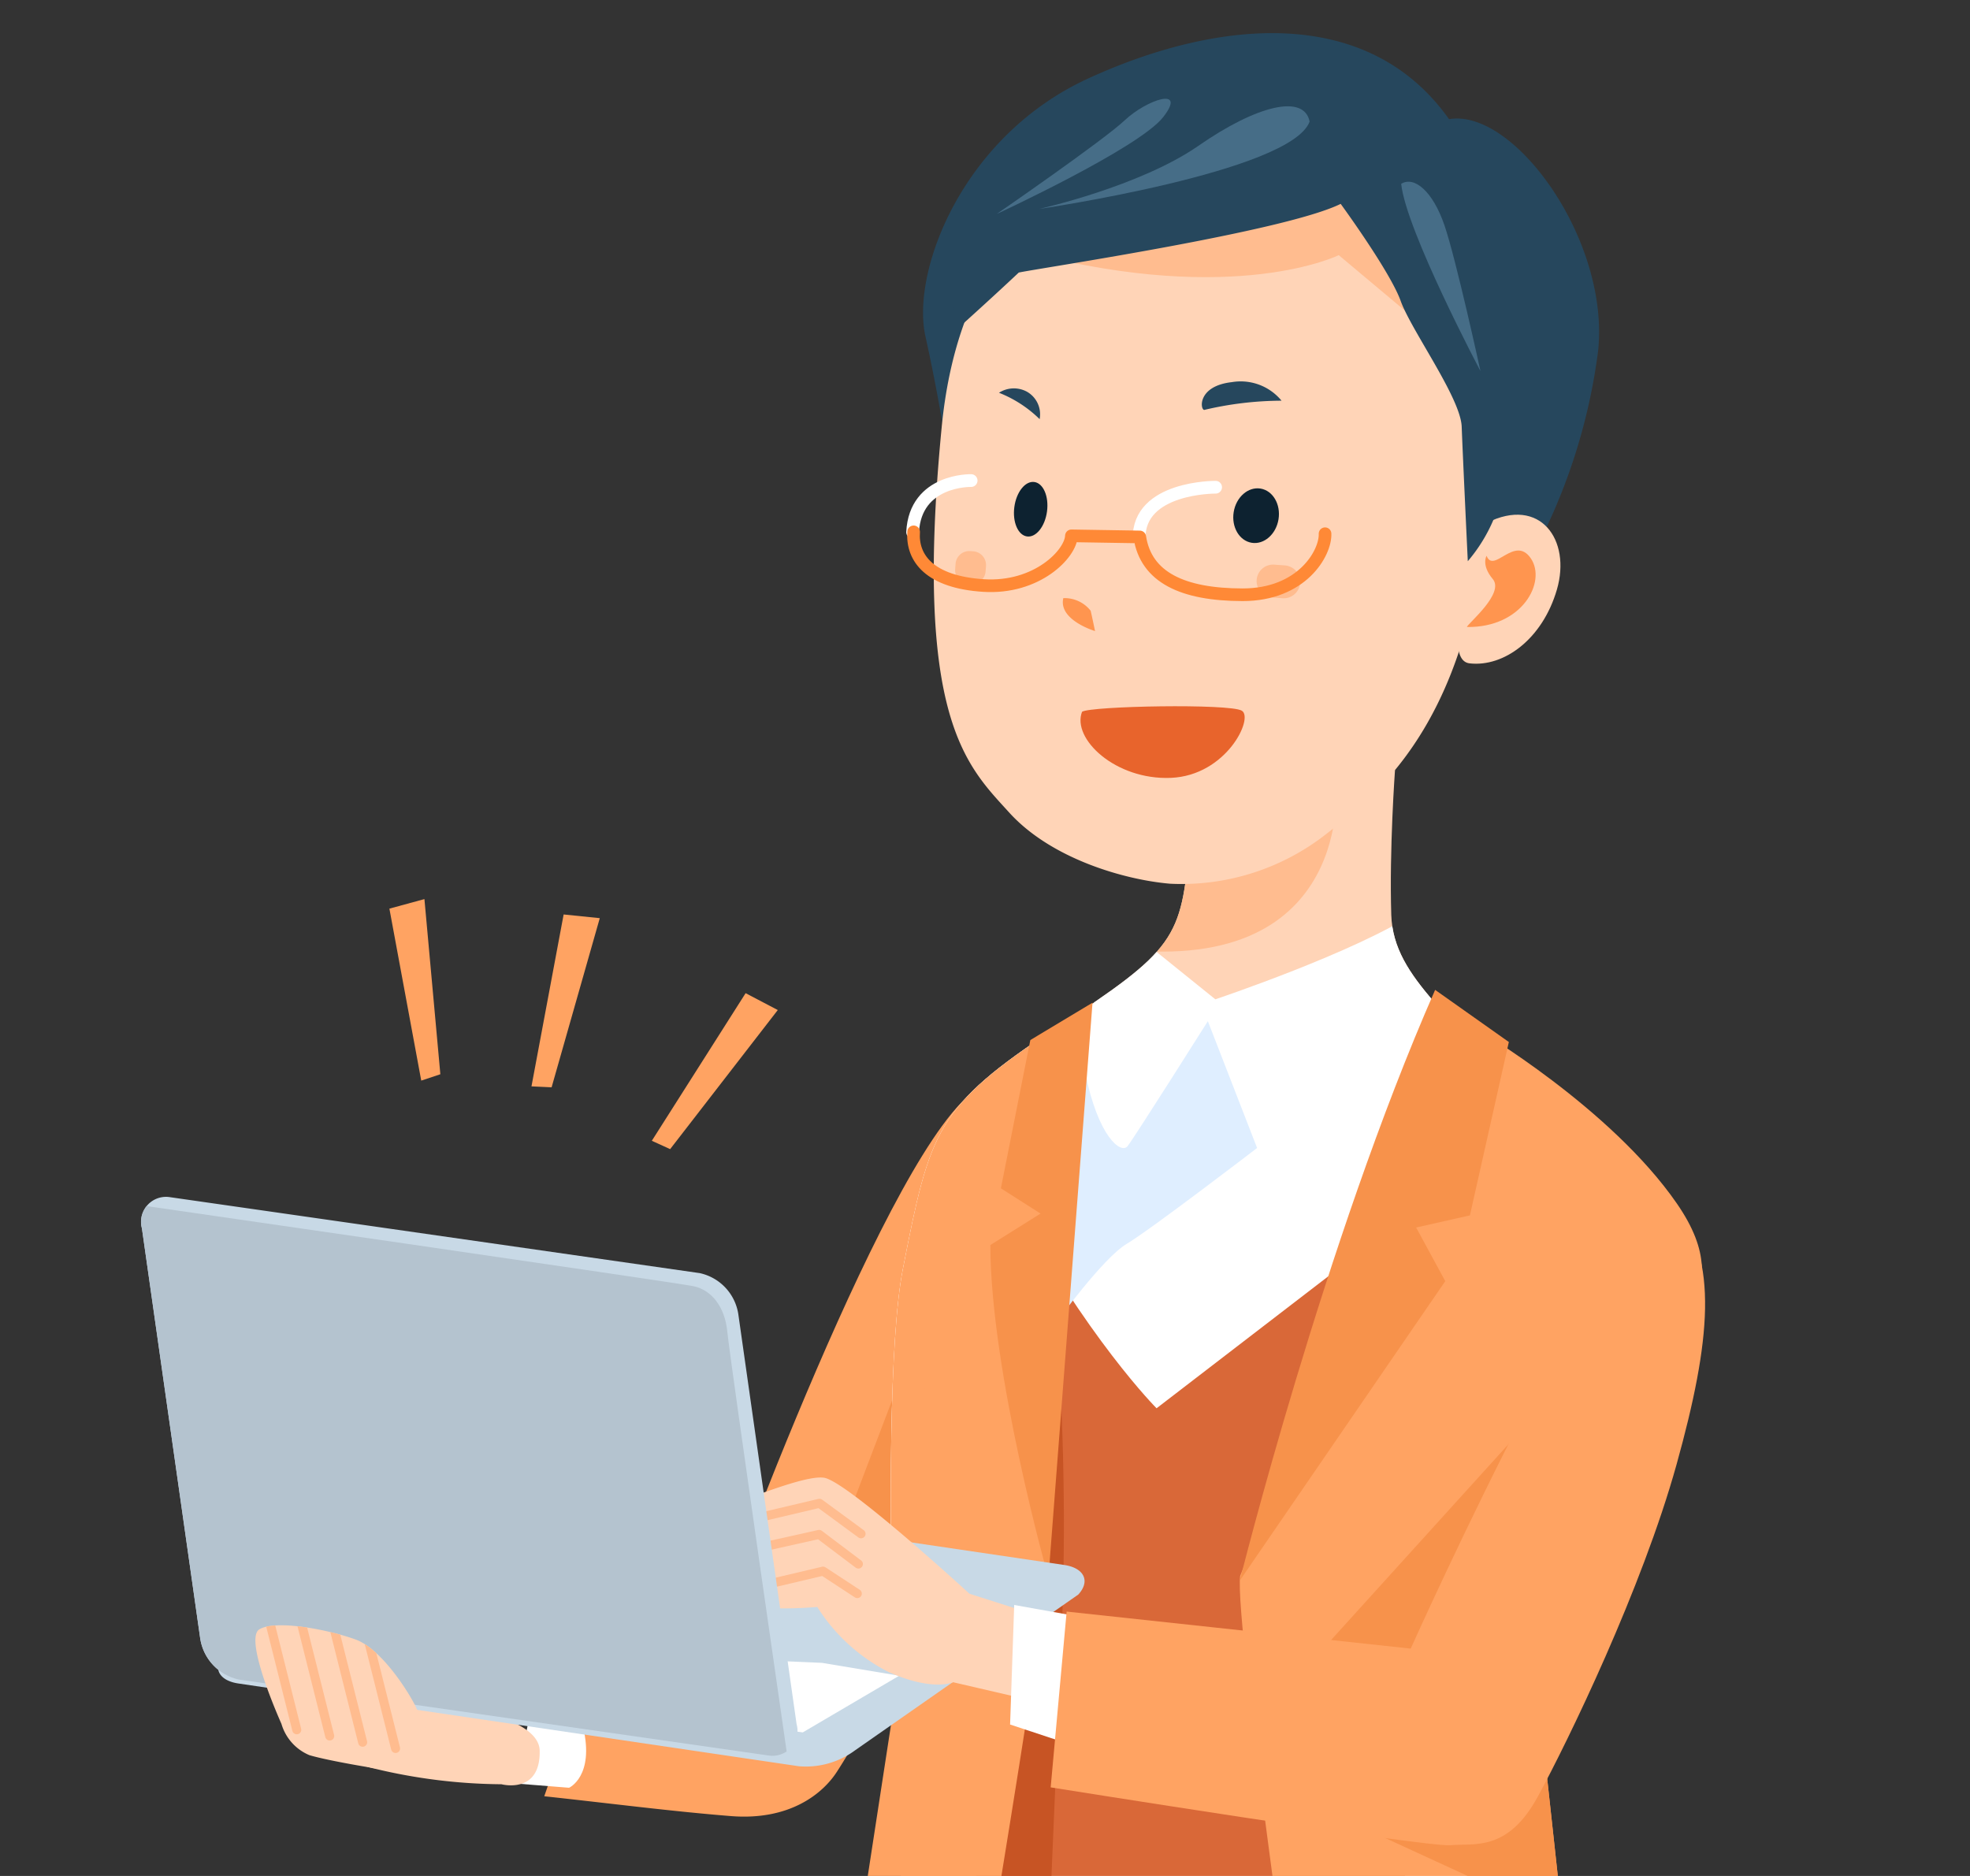 <svg id="レイヤー_2" data-name="レイヤー 2" xmlns="http://www.w3.org/2000/svg" xmlns:xlink="http://www.w3.org/1999/xlink" viewBox="0 0 210 200"><rect x="0" y="0" width="210" height="200" fill="#333333" stroke="none"/><defs><style>.cls-1{fill:#ffd4b7;}.cls-2{fill:#d96838;}.cls-3,.cls-31{fill:#c8d9e6;}.cls-4{fill:#3f5869;}.cls-5{fill:#ffa362;}.cls-6{clip-path:url(#clip-path);}.cls-7{clip-path:url(#clip-path-2);}.cls-13,.cls-28,.cls-29,.cls-33,.cls-8{fill:none;}.cls-8{stroke:#c95320;}.cls-28,.cls-29,.cls-33,.cls-8{stroke-linecap:round;stroke-linejoin:round;}.cls-13,.cls-33,.cls-8{stroke-width:0.709px;}.cls-9{clip-path:url(#clip-path-3);}.cls-10{clip-path:url(#clip-path-4);}.cls-11{clip-path:url(#clip-path-5);}.cls-12{fill:#2b485c;}.cls-13{stroke:#2b485c;stroke-miterlimit:10;}.cls-14{fill:#fff;}.cls-15{clip-path:url(#clip-path-6);}.cls-16{fill:#f7924b;}.cls-17{clip-path:url(#clip-path-7);}.cls-18{clip-path:url(#clip-path-8);}.cls-19{fill:#c75424;}.cls-20{fill:#ffbc8f;}.cls-21{fill:#dfeeff;}.cls-22{clip-path:url(#clip-path-9);}.cls-23{fill:#26475d;}.cls-24{clip-path:url(#clip-path-10);}.cls-25{fill:#ff954f;}.cls-26{fill:#0d2230;}.cls-27{fill:#e8642c;}.cls-28{stroke:#fff;}.cls-29{stroke:#ff8936;stroke-width:0.992px;}.cls-30{fill:#466d87;}.cls-31{mix-blend-mode:multiply;}.cls-32{clip-path:url(#clip-path-11);}.cls-33{stroke:#ffbc8f;}.cls-34{clip-path:url(#clip-path-12);}.cls-35{fill:#b4c3cf;}.cls-36{clip-path:url(#clip-path-13);}</style><clipPath id="clip-path"><path id="_クリッピングパス_" data-name="&lt;クリッピングパス&gt;" class="cls-1" d="M73.745,277.642c.403,6.453.454,14.217-1.462,19.511-.434,1.199-14.117,10.487-14.117,10.487s-8.47,1.613-7.663,4.84,7.26,3.227,15.73,2.823,14.117-4.84,15.73-5.647,5.243-.403,5.647-2.017a16.833,16.833,0,0,0-1.16-10.335s-.605-1.361-.907-5.748.454-14.57.454-14.57Z"/></clipPath><clipPath id="clip-path-2"><path id="_クリッピングパス_2" data-name="&lt;クリッピングパス&gt;" class="cls-2" d="M71.174,297.153c3.479,0,7.563,3.63,7.563,3.63s7.562-1.664,8.47-3.479S92.349,311.068,92.349,311.068l-3.479,6.05-28.889,5.445-12.705-6.504L47.125,308.648l16.335-7.26Z"/></clipPath><clipPath id="clip-path-3"><path id="_クリッピングパス_3" data-name="&lt;クリッピングパス&gt;" class="cls-1" d="M104.995,283.642c.403,6.453.454,14.217-1.462,19.511-.434,1.199-14.117,10.487-14.117,10.487s-8.47,1.613-7.663,4.84,7.26,3.227,15.73,2.823,14.117-4.84,15.73-5.647,5.243-.403,5.647-2.017a16.833,16.833,0,0,0-1.16-10.335s-.605-1.361-.907-5.748.454-14.57.454-14.57Z"/></clipPath><clipPath id="clip-path-4"><path id="_クリッピングパス_4" data-name="&lt;クリッピングパス&gt;" class="cls-2" d="M102.424,303.153c3.479,0,7.563,3.63,7.563,3.63s7.562-1.664,8.47-3.479,5.142,13.764,5.142,13.764l-3.479,6.05-28.889,5.445-12.705-6.504L78.375,314.648l16.335-7.26Z"/></clipPath><clipPath id="clip-path-5"><path id="_クリッピングパス_5" data-name="&lt;クリッピングパス&gt;" class="cls-4" d="M60.739,147.415c-.903,7.311-2.026-1.389-1.413,12.966s5.222,45.076,5.952,55.434a183.166,183.166,0,0,0,3.491,24.584c1.377,7,4.376,49.333,4.376,49.333s10.442,1,14.917-1c0,0-.017-40.333-1.049-52.667s-2.108-37.003-1.893-44.333-1.874-25.026-1.874-25.026l-3.18-20.762Z"/></clipPath><clipPath id="clip-path-6"><path id="_クリッピングパス_6" data-name="&lt;クリッピングパス&gt;" class="cls-5" d="M65.188,83.979c-7.49,7.775-20.254,43.57-20.254,43.57l11.005,2.753,7.893-12.765S72.679,76.203,65.188,83.979Z"/></clipPath><clipPath id="clip-path-7"><path id="_クリッピングパス_7" data-name="&lt;クリッピングパス&gt;" class="cls-1" d="M83.121,63.587c-.634,7.552-1.114,8.358-10.506,14.521s-9.863,8.048-11.993,18.904-.211,53.847,1.139,65.223l44.316,1.607.941-27.603s5.729-19.671,7.033-24.932c2.847-11.489,1.696-18.592-4.084-26.369s-10.847-10.56-11.009-15.716.294-11.389.294-11.389Z"/></clipPath><clipPath id="clip-path-8"><path id="_クリッピングパス_8" data-name="&lt;クリッピングパス&gt;" class="cls-2" d="M69.037,91.266c5.995,11.188,11.497,16.691,11.497,16.691l22.538-17.322-4.17,73.907-37.972-1.491Z"/></clipPath><clipPath id="clip-path-9"><path id="_クリッピングパス_9" data-name="&lt;クリッピングパス&gt;" class="cls-5" d="M87.096,121.114c-.505,3.472,5.25,43.145,5.793,46.683s1.248,4.331,6.004,4.36,12.937-1.2,14.742-2.095,1.028-.44.72-3.714-3.901-36.136-3.901-36.136,3.951-11.433,6.864-20.05c2.774-8.206,9.262-10.723,4.072-18.259s-15.687-13.693-15.687-13.693L99.711,89.201Z"/></clipPath><clipPath id="clip-path-10"><path id="_クリッピングパス_10" data-name="&lt;クリッピングパス&gt;" class="cls-1" d="M106.627,31.891c.01-21.576-18.295-23.128-20.102-23.282s-20.635-.565-22.858,22.318,1.972,26.592,5.3,30.262,9.134,5.291,12.626,5.587a18.397,18.397,0,0,0,12.252-3.896C97.743,59.824,106.617,53.468,106.627,31.891Z"/></clipPath><clipPath id="clip-path-11"><path id="_クリッピングパス_11" data-name="&lt;クリッピングパス&gt;" class="cls-1" d="M76.252,125.835l-10.404-3.318s-9.577-8.803-11.403-9.104-8.292,2.707-9.57,2.761-.225,4.704,1.127,6.353,7.897,1.026,7.897,1.026a14.213,14.213,0,0,0,5.594,5.106c3.481,1.558,5.071.806,5.071.806l10.836,2.513Z"/></clipPath><clipPath id="clip-path-12"><path id="_クリッピングパス_12" data-name="&lt;クリッピングパス&gt;" class="cls-3" d="M50.058,135.214,8.489,129.254a3.9,3.9,0,0,1-3.025-3.215L.89,93.85a1.961,1.961,0,0,1,2.218-2.463l41.568,5.96a3.9,3.9,0,0,1,3.025,3.214l4.575,32.19A1.961,1.961,0,0,1,50.058,135.214Z"/></clipPath><clipPath id="clip-path-13"><path id="_クリッピングパス_13" data-name="&lt;クリッピングパス&gt;" class="cls-1" d="M19.45,136.267s-3.796-.598-5.42-1.078a3.824,3.824,0,0,1-2.192-2.459s-2.988-6.635-1.737-7.414,5.398.001,7.582.804,4.518,4.718,4.82,5.545a21.632,21.632,0,0,0,1.473,2.662Z"/></clipPath><symbol id="internship" data-name="internship" viewBox="0 0 123.599 328.563"><path class="cls-4" d="M51.533,314.166l.55,1.512s3.438,2.062,11.825,1.375a40.848,40.848,0,0,0,14.713-3.987c1.788-.688,3.85-1.375,3.85-1.375a15.69,15.69,0,0,0,3.575-.412c1.375-.412,1.89-1.916,1.564-3.639S51.533,314.166,51.533,314.166Z"/><path id="_クリッピングパス_14" data-name="&lt;クリッピングパス&gt;" class="cls-1" d="M73.745,277.642c.403,6.453.454,14.217-1.462,19.511-.434,1.199-14.117,10.487-14.117,10.487s-8.47,1.613-7.663,4.84,7.26,3.227,15.73,2.823,14.117-4.84,15.73-5.647,5.243-.403,5.647-2.017a16.833,16.833,0,0,0-1.16-10.335s-.605-1.361-.907-5.748.454-14.57.454-14.57Z"/><g class="cls-6"><path id="_クリッピングパス_15" data-name="&lt;クリッピングパス&gt;" class="cls-2" d="M71.174,297.153c3.479,0,7.563,3.63,7.563,3.63s7.562-1.664,8.47-3.479S92.349,311.068,92.349,311.068l-3.479,6.05-28.889,5.445-12.705-6.504L47.125,308.648l16.335-7.26Z"/><g class="cls-7"><path class="cls-8" d="M74.771,297.529l-8.525,7.425,3.85,2.475s5.088-3.163,8.25-3.438,3.617,5.665,3.617,5.665l6.558-.165.55-10.863-1.788-2.475Z"/><polyline class="cls-8" points="72.283 297.153 64.733 304.129 61.846 304.129"/><path class="cls-8" d="M64.871,302.616a6.462,6.462,0,0,1,4.675,2.062"/><path class="cls-8" d="M66.246,301.379a6.462,6.462,0,0,1,4.675,2.062"/><path class="cls-8" d="M67.896,300.141a6.462,6.462,0,0,1,4.675,2.062"/><path class="cls-8" d="M69.821,298.354a6.462,6.462,0,0,1,4.675,2.062"/></g></g><path class="cls-4" d="M82.783,320.166l.55,1.512s3.438,2.062,11.825,1.375a40.848,40.848,0,0,0,14.713-3.987c1.788-.688,3.85-1.375,3.85-1.375a15.69,15.69,0,0,0,3.575-.412c1.375-.412,1.89-1.916,1.564-3.639S82.783,320.166,82.783,320.166Z"/><path id="_クリッピングパス_16" data-name="&lt;クリッピングパス&gt;" class="cls-1" d="M104.995,283.642c.403,6.453.454,14.217-1.462,19.511-.434,1.199-14.117,10.487-14.117,10.487s-8.47,1.613-7.663,4.84,7.26,3.227,15.73,2.823,14.117-4.84,15.73-5.647,5.243-.403,5.647-2.017a16.833,16.833,0,0,0-1.16-10.335s-.605-1.361-.907-5.748.454-14.57.454-14.57Z"/><g class="cls-9"><path id="_クリッピングパス_17" data-name="&lt;クリッピングパス&gt;" class="cls-2" d="M102.424,303.153c3.479,0,7.563,3.63,7.563,3.63s7.562-1.664,8.47-3.479,5.142,13.764,5.142,13.764l-3.479,6.05-28.889,5.445-12.705-6.504L78.375,314.648l16.335-7.26Z"/><g class="cls-10"><path class="cls-8" d="M106.021,303.529l-8.525,7.425,3.85,2.475s5.088-3.163,8.25-3.438,3.617,5.665,3.617,5.665l6.558-.165.55-10.863-1.788-2.475Z"/><polyline class="cls-8" points="103.533 303.153 95.983 310.129 93.096 310.129"/><path class="cls-8" d="M96.121,308.616a6.462,6.462,0,0,1,4.675,2.062"/><path class="cls-8" d="M97.496,307.379a6.462,6.462,0,0,1,4.675,2.062"/><path class="cls-8" d="M99.146,306.141a6.462,6.462,0,0,1,4.675,2.062"/><path class="cls-8" d="M101.071,304.354a6.462,6.462,0,0,1,4.675,2.062"/></g></g><path id="_クリッピングパス_18" data-name="&lt;クリッピングパス&gt;" class="cls-4" d="M60.739,147.415c-.903,7.311-2.026-1.389-1.413,12.966s5.222,45.076,5.952,55.434a183.166,183.166,0,0,0,3.491,24.584c1.377,7,4.376,49.333,4.376,49.333s10.442,1,14.917-1c0,0-.017-40.333-1.049-52.667s-2.108-37.003-1.893-44.333-1.874-25.026-1.874-25.026l-3.18-20.762Z"/><g class="cls-11"><path class="cls-12" d="M75.813,174.733c.333,15.667,3.667,49.667,4.333,53s2.667,13.333,2.667,18.667S83.98,293.066,83.98,293.066l6.5-2.333.333-62.333-3.667-51Z"/></g><path class="cls-4" d="M71.677,173.726c7.433,4.872,12.851,8.022,12.851,8.022.078.709,5.785,31.855,9.785,51.17s8.159,52.491,8.75,60.815c0,0,8.412,1.837,15.25,0-.5-38.25-3.255-59.737-3.878-70.868s-3.122-44.882-4.122-57.132-5.571-15.776-5.571-15.776l-35.106-.63Z"/><path class="cls-13" d="M87.48,183.066s9.667,49,10.333,50.333a137.166,137.166,0,0,1,4.333,17.667c.333,3.333,3.333,41.333,3.333,41.333"/><path class="cls-14" d="M61.813,164.566c7.75,4.75,11.5,4.667,11.5,4.667l5.5-8.25,5.5,9s13.667.645,21.334-6.428-41.334-5.822-41.334-5.822Z"/><path id="_クリッピングパス_19" data-name="&lt;クリッピングパス&gt;" class="cls-5" d="M65.188,83.979c-7.49,7.775-20.254,43.57-20.254,43.57l11.005,2.753,7.893-12.765S72.679,76.203,65.188,83.979Z"/><g class="cls-15"><polygon class="cls-16" points="51.745 128.423 61.533 102.709 61.248 128.463 54.637 132.013 51.745 128.423"/></g><path id="_クリッピングパス_20" data-name="&lt;クリッピングパス&gt;" class="cls-1" d="M83.121,63.587c-.634,7.552-1.114,8.358-10.506,14.521s-9.863,8.048-11.993,18.904-.211,53.847,1.139,65.223l44.316,1.607.941-27.603s5.729-19.671,7.033-24.932c2.847-11.489,1.696-18.592-4.084-26.369s-10.847-10.56-11.009-15.716.294-11.389.294-11.389Z"/><g class="cls-17"><path id="_クリッピングパス_21" data-name="&lt;クリッピングパス&gt;" class="cls-14" d="M100.941,68.987c-4.744,3.162-15.794,6.864-15.794,6.864l-6.154-4.963-3.394,5.266-16.098,7.594-2.904,39.644,1.942,41.364,49.576.164,10.593-71.57-9.875-15.764Z"/><path id="_クリッピングパス_22" data-name="&lt;クリッピングパス&gt;" class="cls-2" d="M69.037,91.266c5.995,11.188,11.497,16.691,11.497,16.691l22.538-17.322-4.17,73.907-37.972-1.491Z"/><g class="cls-18"><path class="cls-19" d="M72.667,101.214a212.997,212.997,0,0,1,.44,23.858c-.051,1.666-1.779,41.965-1.779,41.965l-11.005-.002Z"/></g><polygon class="cls-5" points="72.523 73.673 69.137 133.586 63.626 155.807 50.663 154.793 53.261 97.078 61.345 79.121 72.523 73.673"/><path class="cls-20" d="M75.928,71.666c19.819,3.207,18.689-12.167,18.689-12.167L74.786,63.311Z"/></g><path class="cls-21" d="M74.932,81.608c1.014,5.033,2.806,6.422,3.326,5.771s6.302-9.812,6.302-9.812l3.865,9.956s-8.366,6.415-10.234,7.525-5.524,6.168-5.524,6.168Z"/><path id="_クリッピングパス_23" data-name="&lt;クリッピングパス&gt;" class="cls-5" d="M87.096,121.114c-.505,3.472,5.25,43.145,5.793,46.683s1.248,4.331,6.004,4.36,12.937-1.2,14.742-2.095,1.028-.44.72-3.714-3.901-36.136-3.901-36.136,3.951-11.433,6.864-20.05c2.774-8.206,9.262-10.723,4.072-18.259s-15.687-13.693-15.687-13.693L99.711,89.201Z"/><g class="cls-22"><polygon class="cls-16" points="92.444 138.918 113.41 148.561 112.959 130.539 92.444 138.918"/></g><path class="cls-16" d="M102.4,75.11c-8.716,19.825-15.331,46.373-15.331,46.373l16.127-23.506-2.286-4.21,4.221-.954,3.056-13.61Z"/><path class="cls-5" d="M72.044,121.265s-7.019,46.227-8.385,48.15-9.396,2.202-9.601,1.438,7.964-53.08,7.964-53.08-.211-21.072,3.08-28.351,7.529-6.968,7.529-6.968L71.627,96.168Z"/><path id="_クリッピングパス_24" data-name="&lt;クリッピングパス&gt;" class="cls-23" d="M103.494,6.757C96.988-2.426,84.987-.964,75.128,3.578s-13.87,15.126-12.739,20.222,1.799,9.657,1.799,9.657l45.719,7.771a46.266,46.266,0,0,0,5.292-16.317C116.088,16.202,108.572,5.875,103.494,6.757Z"/><path id="_クリッピングパス_25" data-name="&lt;クリッピングパス&gt;" class="cls-1" d="M106.627,31.891c.01-21.576-18.295-23.128-20.102-23.282s-20.635-.565-22.858,22.318,1.972,26.592,5.3,30.262,9.134,5.291,12.626,5.587a18.397,18.397,0,0,0,12.252-3.896C97.743,59.824,106.617,53.468,106.627,31.891Z"/><g class="cls-24"><path class="cls-20" d="M70.603,17.246c16.153,4.192,24.231.183,24.231.183l5.953,4.992L95.966,10.619Z"/></g><path class="cls-1" d="M106.463,38.443c4.185-2.1,6.63,1.341,5.497,5.238s-4.162,6.106-6.857,5.795S106.463,38.443,106.463,38.443Z"/><path class="cls-25" d="M106.439,41.033c.552,1.447,2.2-1.657,3.468.194s-.679,5.473-5.017,5.393c.157-.345,2.968-2.646,2.035-3.762S106.439,41.033,106.439,41.033Z"/><ellipse class="cls-26" cx="88.346" cy="37.882" rx="2.156" ry="1.782" transform="translate(36.731 118.974) rotate(-80.732)"/><ellipse class="cls-26" cx="70.652" cy="37.375" rx="2.156" ry="1.294" transform="translate(24.344 102.523) rotate(-82.473)"/><path class="cls-20" d="M90.417,44.365l-.831-.061a1.292,1.292,0,0,1-1.194-1.383h0a1.292,1.292,0,0,1,1.383-1.194l.831.061a1.292,1.292,0,0,1,1.194,1.383h0A1.292,1.292,0,0,1,90.417,44.365Z"/><path class="cls-20" d="M65.955,43.256l-.231-.017a1.082,1.082,0,0,1-1-1.158l.031-.419a1.082,1.082,0,0,1,1.158-1l.231.017a1.081,1.081,0,0,1,1,1.157l-.031.419A1.081,1.081,0,0,1,65.955,43.256Z"/><path class="cls-25" d="M73.214,44.356a2.603,2.603,0,0,1,2.145.989c.072.282.345,1.596.345,1.596S72.811,46.082,73.214,44.356Z"/><path class="cls-23" d="M84.275,29.58a26.703,26.703,0,0,1,6.069-.725,4.153,4.153,0,0,0-3.904-1.456C83.745,27.703,83.943,29.556,84.275,29.58Z"/><path class="cls-23" d="M68.164,28.233a9.508,9.508,0,0,1,3.191,2.072,2.04,2.04,0,0,0-1.011-2.163A2.153,2.153,0,0,0,68.164,28.233Z"/><path class="cls-27" d="M74.685,53.276c.701-.45,11.579-.656,12.54-.084s-1.209,5.092-5.567,5.274S73.862,55.389,74.685,53.276Z"/><path class="cls-23" d="M94.986,13.403c-4.421,2.183-23.486,5.021-25.268,5.392-2.317,2.18-5.017,4.599-5.017,4.599a12.555,12.555,0,0,1,2.266-8.685c2.71-3.501,8.836-6.018,14.368-6.567,11.615-1.155,21.26,4.064,23.267,7.47s3.994,17.338,2.99,20.774a12.617,12.617,0,0,1-2.628,5.072s-.395-8.301-.479-10.563-3.958-7.559-4.791-9.876S94.986,13.403,94.986,13.403Z"/><path class="cls-28" d="M79.163,39.708c-.093-4.11,6.006-4.059,6.006-4.059"/><path class="cls-28" d="M61.385,39.175c.21-4.162,4.593-4.049,4.593-4.049"/><path class="cls-29" d="M61.464,39.152c-.147,2.069,1.27,3.942,5.476,4.214s6.864-2.495,6.909-3.901l5.367.087c.487,3.183,3.381,4.531,8.06,4.539s6.539-3.284,6.483-4.792"/><path class="cls-30" d="M92.548,6.943c-1.454,3.958-21.219,6.857-21.219,6.857s7.891-1.76,12.49-4.955S92.114,4.762,92.548,6.943Z"/><path class="cls-30" d="M81.053,6.593c-1.909,2.443-13.071,7.605-13.071,7.605s8.346-5.748,10.062-7.364S82.962,4.15,81.053,6.593Z"/><path class="cls-30" d="M99.736,11.831c.388,3.68,6.222,14.696,6.222,14.696s-1.902-8.729-2.82-11.425S100.755,11.195,99.736,11.831Z"/><polygon class="cls-16" points="91.749 128.892 115.561 102.605 102.622 133.225 91.749 128.892"/><path class="cls-16" d="M75.506,76.116l-3.461,45.149s-4.542-16.096-4.559-26.124l3.941-2.469L68.313,90.69l2.312-11.641Z"/><path class="cls-5" d="M32.469,138.416c5.237.566,9.995,1.185,14.65,1.557s7.241-1.797,8.324-3.482a44.812,44.812,0,0,0,3.516-6.59l-23.534.013Z"/><path class="cls-14" d="M30.252,137.417l4.165.332s2.012-.897,1.103-4.757-4.3-.405-4.3-.405Z"/><path class="cls-1" d="M19.199,136.259a43.714,43.714,0,0,0,9.91,1.215s3.078.824,3.001-2.646-11.736-4.19-11.736-4.19S13.081,134.909,19.199,136.259Z"/><path class="cls-3" d="M52.458,136.061l-44.008-6.499c-1.567-.235-2.058-1.274-1.098-2.32l17.358-12.013a5.735,5.735,0,0,1,4.575-1.468l44.007,6.499c1.567.235,2.058,1.274,1.098,2.32l-17.511,12.222A6.502,6.502,0,0,1,52.458,136.061Z"/><polygon class="cls-14" points="10.796 127.497 52.76 133.404 63.075 127.34 22.609 121.48 10.796 127.497"/><polygon class="cls-31" points="49.568 127.743 54.271 127.943 61.932 129.219 54.155 122.396 47.568 121.285 49.568 127.743"/><path id="_クリッピングパス_26" data-name="&lt;クリッピングパス&gt;" class="cls-1" d="M76.252,125.835l-10.404-3.318s-9.577-8.803-11.403-9.104-8.292,2.707-9.57,2.761-.225,4.704,1.127,6.353,7.897,1.026,7.897,1.026a14.213,14.213,0,0,0,5.594,5.106c3.481,1.558,5.071.806,5.071.806l10.836,2.513Z"/><g class="cls-32"><polyline class="cls-33" points="41.796 118.311 54.073 115.417 57.336 117.812"/><polyline class="cls-33" points="57.128 120.186 54.043 117.86 46.414 119.563"/><polyline class="cls-33" points="47.857 122.278 54.353 120.743 57.043 122.506"/></g><polygon class="cls-14" points="74.619 124.342 69.359 123.4 69.036 132.785 74.673 134.65 74.619 124.342"/><path class="cls-5" d="M121.257,92.149c-3.377-4.105-20.774,34.675-20.774,34.675l-27.007-2.907-1.254,13.802s29.521,4.714,31.376,4.541,4.491.553,6.873-3.834,8.166-16.299,10.88-26.055S124.634,96.254,121.257,92.149Z"/><path id="_クリッピングパス_27" data-name="&lt;クリッピングパス&gt;" class="cls-3" d="M50.058,135.214,8.489,129.254a3.9,3.9,0,0,1-3.025-3.215L.89,93.85a1.961,1.961,0,0,1,2.218-2.463l41.568,5.96a3.9,3.9,0,0,1,3.025,3.214l4.575,32.19A1.961,1.961,0,0,1,50.058,135.214Z"/><g class="cls-34"><path class="cls-35" d="M0,91.902s42.831,6.183,44.198,6.474,2.453,1.575,2.642,3.582,4.939,34.917,4.939,34.917l-45.093-1.75-4.25-8.258Z"/></g><path id="_クリッピングパス_28" data-name="&lt;クリッピングパス&gt;" class="cls-1" d="M19.45,136.267s-3.796-.598-5.42-1.078a3.824,3.824,0,0,1-2.192-2.459s-2.988-6.635-1.737-7.414,5.398.001,7.582.804,4.518,4.718,4.82,5.545a21.632,21.632,0,0,0,1.473,2.662Z"/><g class="cls-36"><line class="cls-33" x1="10.722" y1="123.955" x2="13.041" y2="133.197"/><line class="cls-33" x1="13.308" y1="124.444" x2="15.627" y2="133.686"/><line class="cls-33" x1="15.894" y1="124.934" x2="18.213" y2="134.176"/><line class="cls-33" x1="18.48" y1="125.423" x2="20.799" y2="134.665"/></g><polygon class="cls-5" points="20.313 68.733 22.813 82.233 24.313 81.733 23.063 67.983 20.313 68.733"/><polygon class="cls-5" points="33.991 69.19 31.466 82.686 33.046 82.759 36.827 69.48 33.991 69.19"/><polygon class="cls-5" points="48.275 75.369 40.913 86.957 42.351 87.613 50.8 76.693 48.275 75.369"/></symbol></defs><title>internship1</title><use id="internship-3" data-name="internship" width="123.599" height="328.563" transform="translate(13.924 3.533) scale(1.358)" xlink:href="#internship"/></svg>